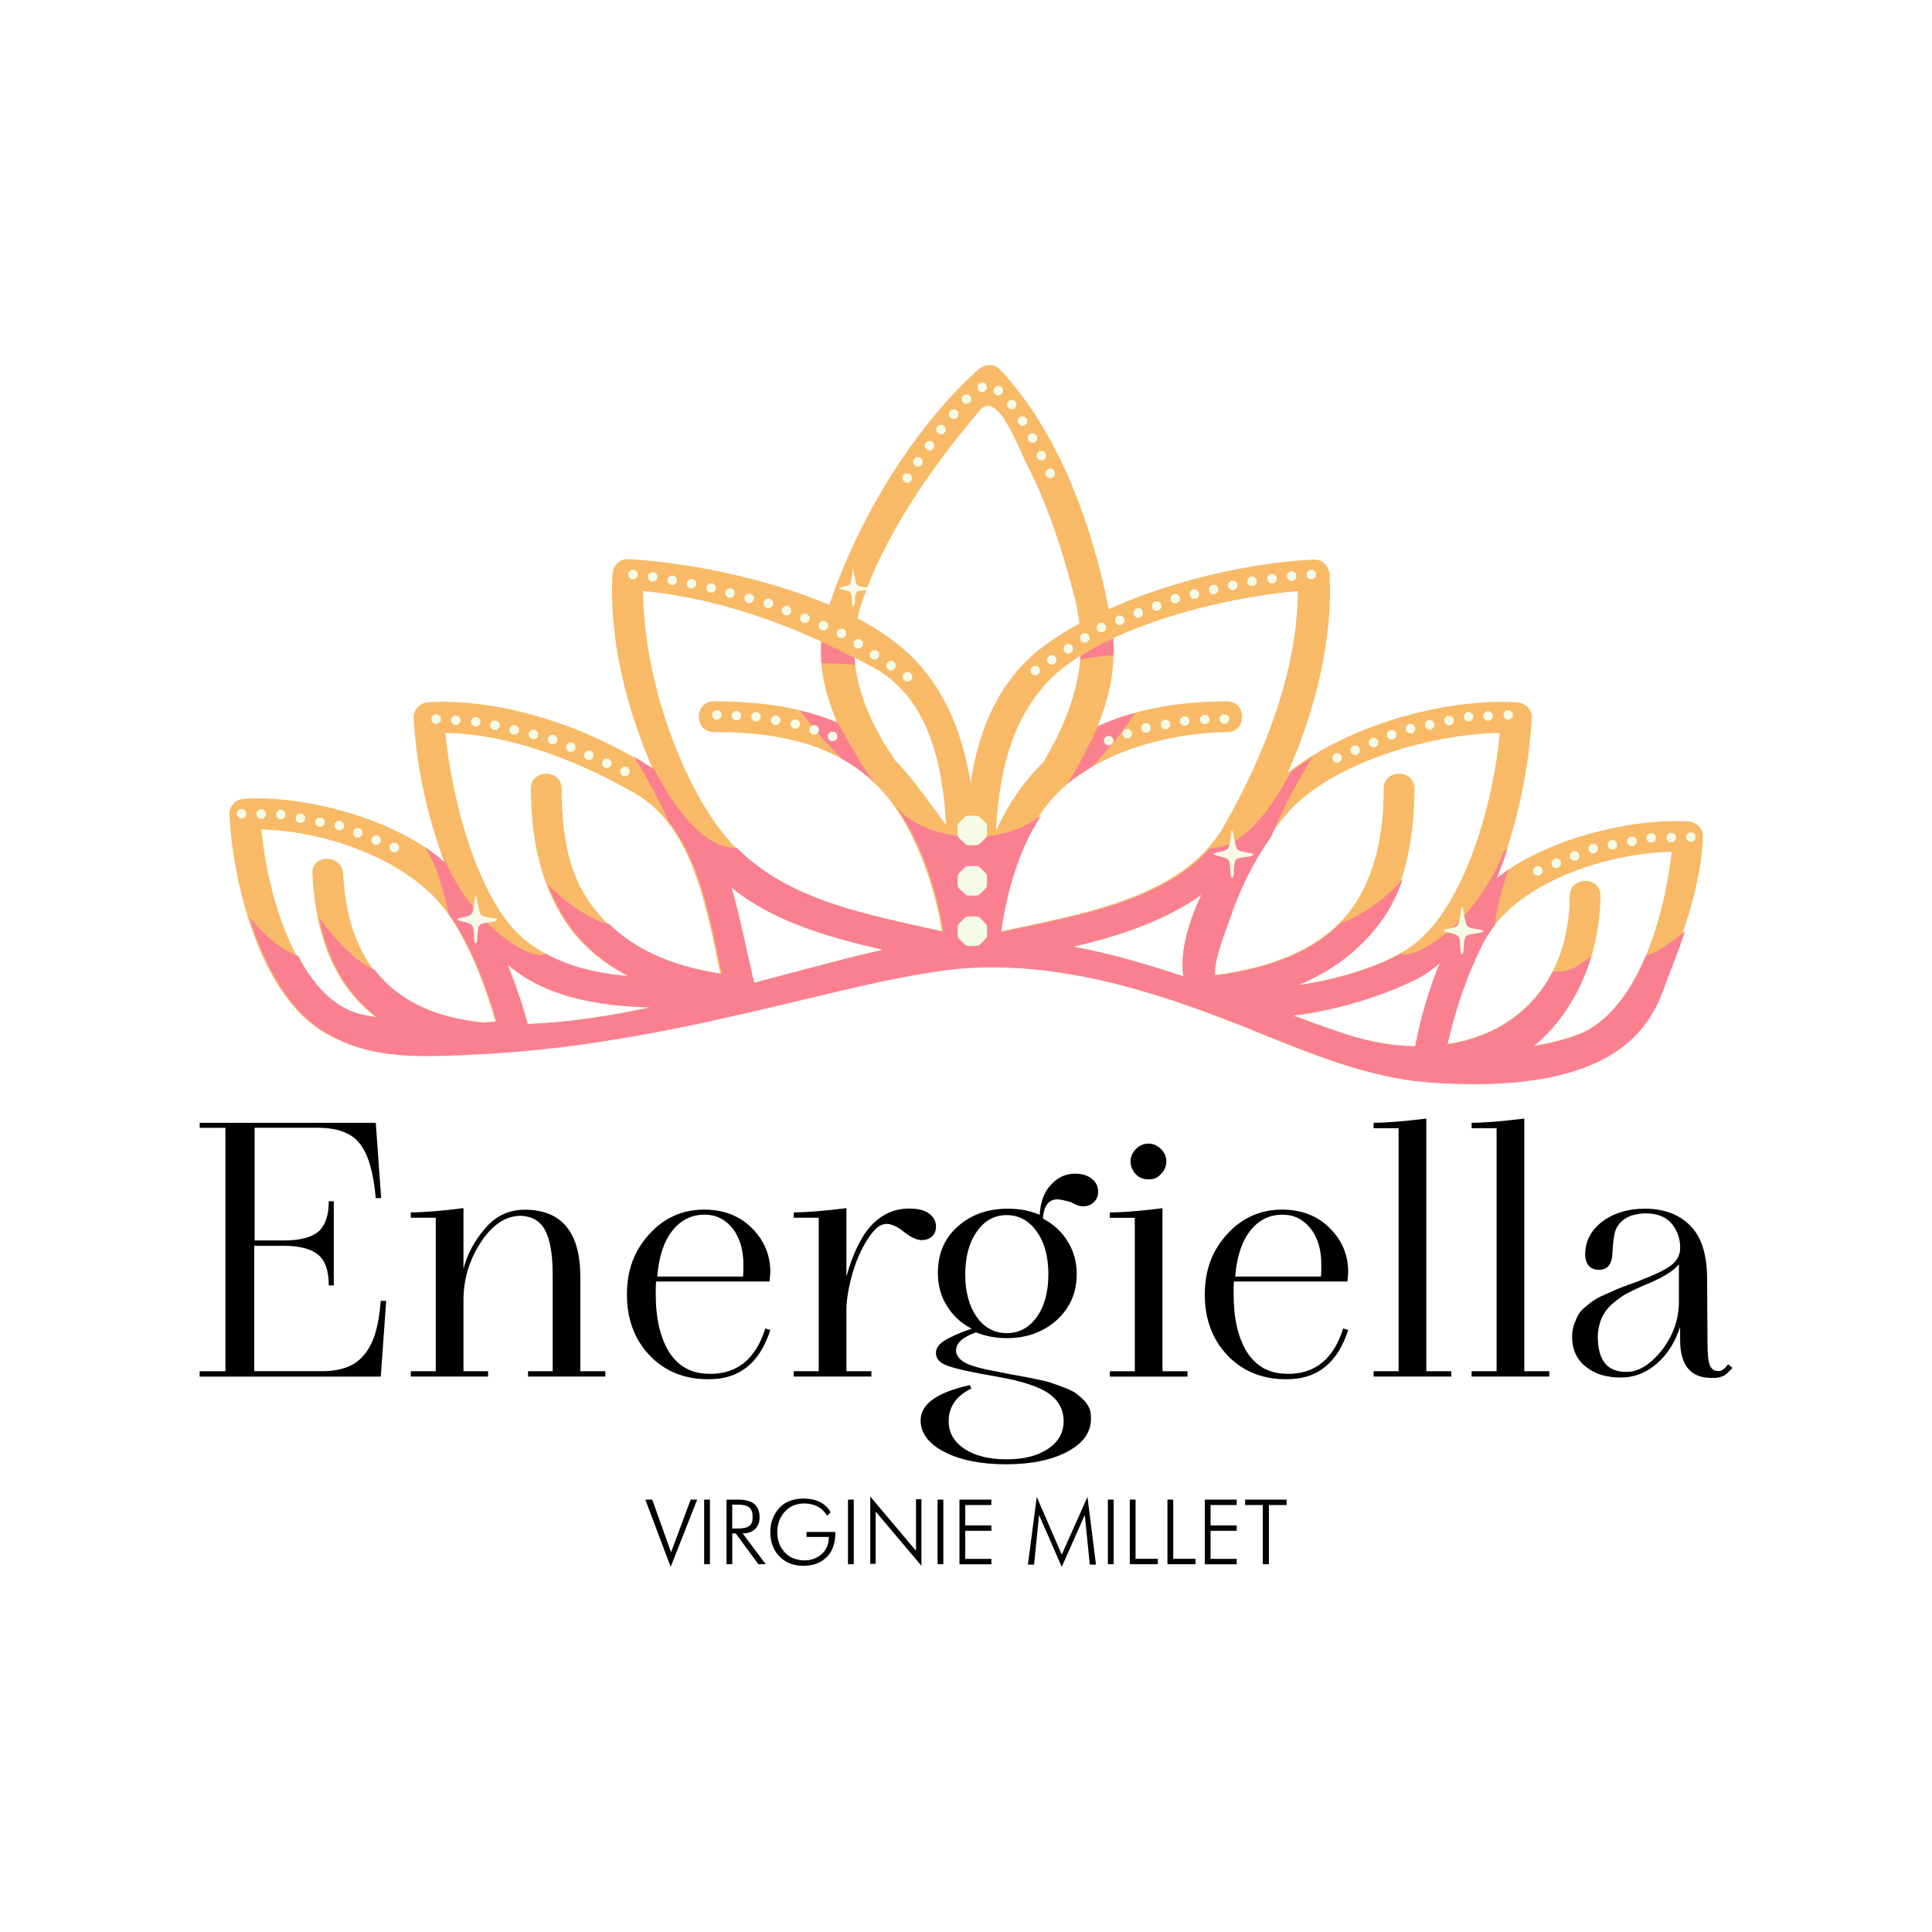 <?xml version="1.0" encoding="UTF-8"?>
<svg id="Calque_2" data-name="Calque 2" xmlns="http://www.w3.org/2000/svg" viewBox="0 0 358 358">
  <defs>
    <style>
      .cls-1, .cls-2, .cls-3, .cls-4, .cls-5 {
        stroke-width: 0px;
      }

      .cls-2 {
        fill: #fa8090;
      }

      .cls-3 {
        fill: #f8ba67;
      }

      .cls-4 {
        fill: #f6fbe8;
      }

      .cls-5 {
        fill: #fff;
      }
    </style>
  </defs>
  <g id="Calque_1-2" data-name="Calque 1">
    <g>
      <rect class="cls-5" width="358" height="358"/>
      <g>
        <g>
          <path class="cls-3" d="m292.43,191.67c-2.64,1-5.41,1.64-8.26,2.14,7.84-6.41,12.25-16.81,12.4-27.79.07-3.7-5.7-3.7-5.7,0-.14,16.1-9.83,25.51-22.66,27.43,1.5-6.55,3.7-13.11,6.77-19.02,5.63-10.76,22.44-16.32,34.77-16.6-1.28,11.97-6.34,29.64-17.31,33.84Zm-30.21,2.21c-4.2-.07-8.69-.85-13.18-2.35-3.21-1.07-6.34-2.21-9.4-3.35,8.55-1,17.31-3.92,23.16-6.91,1.42-.71,2.71-1.71,3.99-2.78-2.07,4.99-3.56,10.19-4.56,15.39Zm-37.33-13.18c-.36-2.71,2.07-8.55,2.64-10.26,2.28-6.98,5.98-13.75,10.69-19.38,8.05-9.62,26.65-15.03,39.69-15.25-1.14,12.75-6.41,32.06-16.1,39.33-4.35,3.28-13.11,6.27-21.45,7.41,5.98-2.49,11.33-6.27,15.46-11.97,4.99-6.98,6.2-16.03,6.27-24.44,0-3.7-5.7-3.7-5.7,0,0,6.77-.93,13.32-4.13,19.38-5.34,10.05-16.67,13.82-27.36,15.18Zm-39.69-8.05c.85-5.77,3.49-19.74,12.4-27.22s21.73-9.69,29.78-9.76c3.7,0,3.7-5.7,0-5.7-8.34,0-16.53,1.21-24.01,4.63,2.14-5.2,3.35-10.69,2.85-16.32,10.69-4.99,24.44-7.91,34.27-8.76-.07,14.96-6.34,30.64-13.61,43.39-7.69,13.68-26.93,16.46-41.68,19.74Zm34.06,8.26c-6.7-2.21-13.39-4.2-20.38-5.49,8.48-1.99,16.96-4.77,23.73-9.62-2.42,5.2-3.99,10.69-3.35,15.1Zm-34.7-27.22c.57-10.05,2.64-19.81,9.4-27.15,1.64-1.85,3.85-3.49,6.27-5.06-.5,7.12-3.28,13.68-6.98,19.88-3.56,3.42-6.34,7.55-8.41,12.04-.07.07-.21.21-.28.29Zm-4.7-8.62c-1.35-8.26-4.13-16.1-10.05-22.51-2.78-2.99-6.55-5.7-10.9-7.98.14-.64.28-1.28.43-1.85,4.13-13.11,13.39-26.36,22.23-36.69,3.28-3.85,6.98,6.7,8.76,10.12,3.99,7.77,6.63,16.24,8.83,24.65.43,1.64.64,3.21.85,4.7-2.78,1.57-5.41,3.21-7.69,5.06-7.62,6.27-11.04,15.03-12.47,24.51Zm-13.96-4.13c-4.06-5.98-7.12-12.4-7.55-19.09,1.21.64,2.42,1.28,3.63,1.92,9.83,5.49,12.68,17.17,13.32,29.07-.64-.71-6.34-8.98-9.4-11.9Zm-33.13,11.9c-7.98-11.26-13.54-29-13.61-43.32,11.04,1,22.59,4.56,32.99,9.33-.36,5.06.86,10.12,2.99,15.03-7.12-3.06-15.25-3.92-22.87-3.92-3.7,0-3.7,5.7,0,5.7,8.26,0,20.02.85,28.86,8.55,8.76,7.69,12.47,22.02,13.39,28.36-15.25-3.49-32.2-6.2-41.75-19.74Zm6.98,29.28c-1.35-5.49-2.49-11.68-4.2-17.67,7.62,6.27,18.03,9.26,28.07,11.54-7.27,1.64-15.46,3.92-23.87,6.13Zm-31.56-16.6c-3.42-5.77-4.06-12.75-4.13-19.38,0-3.7-5.7-3.7-5.7,0,.07,8.62,1.5,17.1,6.27,24.44,2.99,4.56,7.05,7.84,11.61,10.26-7.34-.64-14.39-2.49-19.81-7.41-8.12-7.48-12.82-25.79-13.89-37.62,12.11.21,24.72,5.27,34.98,11.11,10.97,6.2,13.39,21.52,15.96,33.49-10.19-1.57-19.81-5.56-25.29-14.89Zm-10.4,24.22c-1-3.7-2.28-7.34-3.7-10.97,7.12,6.06,16.74,7.62,26.43,7.91-7.84,1.64-15.6,2.85-22.73,3.06Zm-8.19-.28c-14.61-1.42-25.08-8.76-26.01-27.57-.21-3.63-5.91-3.7-5.7,0,.64,13.11,4.99,21.45,11.76,26.58-1.07-.21-2.21-.36-3.28-.64-11.61-3.28-16.81-22.23-17.95-34.13,12.18.28,27.64,5.77,34.48,15.46,4.13,5.91,6.84,13.04,8.91,20.09-.78.07-1.5.14-2.21.21Zm223.08-37.26c-10.4-.57-26.29,3.21-35.48,10.62,4.2-10.12,6.27-21.87,6.63-29.85.07-1.64-1.35-2.78-2.85-2.85-12.97-.71-30.99,4.06-42.39,13.11,5.2-11.68,8.41-24.87,7.77-36.69-.07-1.5-1.21-2.92-2.85-2.85-11.33.5-25.93,3.7-38.05,9.19-3.13-15.67-9.19-32.7-20.16-44.39-1.07-1.21-2.92-1-4.06,0-12.18,11.04-22.3,27.86-27.57,43.6-12.25-5.2-27.22-7.98-37.33-8.48-1.64-.07-2.78,1.35-2.85,2.85-.64,11.61,2.42,24.51,7.48,36.05-11.68-7.69-27.64-13.11-41.47-12.4-1.5.07-2.92,1.21-2.85,2.85.36,7.98,2.35,17.88,5.7,26.86-8.98-8.19-26.08-12.47-36.98-11.83-1.5.07-2.92,1.21-2.85,2.85.57,12.9,5.77,34.06,18.03,40.75,8.26,4.56,15.89,4.35,29.28,3.63,38.55-2.14,71.46-15.53,91.7-16.03,17.67-.43,34.84,5.34,51.01,11.9,10.05,4.06,20.8,8.55,31.78,9.4,39.4,2.92,42.32-14.18,44.6-19.88,3.21-8.12,6.27-16.74,6.63-25.51.07-1.71-1.35-2.85-2.85-2.92"/>
          <path class="cls-2" d="m262.22,193.88c-4.2-.07-8.69-.85-13.18-2.35-3.21-1.07-6.34-2.21-9.4-3.35,8.55-1,17.31-3.92,23.16-6.91,1.42-.71,2.71-1.71,3.99-2.78-2.07,4.99-3.56,10.19-4.56,15.39Zm-42.96-12.97c-6.7-2.21-13.39-4.2-20.38-5.49,8.48-1.99,16.96-4.77,23.73-9.62-2.42,5.2-3.99,10.69-3.35,15.1Zm-79.51,1.21c-1.35-5.49-2.49-11.68-4.2-17.67,7.62,6.27,18.03,9.26,28.07,11.54-7.27,1.64-15.46,3.92-23.87,6.13Zm-41.97,7.62c-1-3.7-2.28-7.34-3.7-10.97,7.12,6.06,16.74,7.62,26.43,7.91-7.84,1.64-15.6,2.85-22.73,3.06Zm207.19-12.61c-2.78,6.63-6.91,12.4-12.54,14.61-2.64,1-5.41,1.64-8.26,2.14,5.13-4.2,8.76-10.12,10.76-16.81-1.99,1.71-3.99,2.92-5.56,2.92h-1.64c-3.85,7.69-11.04,12.25-19.52,13.54,1.5-6.55,3.7-13.11,6.77-19.02.57-1.07,1.28-2.14,2.07-3.13,0-.71.07-1.42.28-2.21.71-3.49,1.5-6.06,2.21-7.98-.78.5-1.57,1.07-2.21,1.64.71-1.78,1.42-3.63,1.99-5.49l-.78.57c-1.64,4.63-4.77,9.26-8.05,12.68-4.49,4.63-9.33,6.91-10.97,6.13-4.7,2.64-11.97,4.92-18.95,5.84,5.98-2.49,11.33-6.27,15.46-11.97,1.71-2.35,2.99-5.06,3.92-7.77-3.7,4.49-8.91,7.41-11.47,8.19-5.98,6.06-14.82,8.69-23.3,9.76-.36-2.71,2.07-8.55,2.64-10.26,1.78-5.41,4.35-10.69,7.69-15.39,1.99-4.77,4.84-10.4,7.77-14.89-1.42.93-2.85,1.85-4.13,2.85-3.42,6.48-8.69,14.11-14.89,14.11-9.05,10.12-25.65,12.68-38.76,15.53.64-4.49,2.42-14.11,7.48-21.66-3.06,2.49-7.84,4.06-12.68,4.06-5.77-.07-11.47-2.21-14.32-5.7h0c5.56,7.84,8.12,18.1,8.83,23.23-13.54-3.06-28.36-5.56-38.26-15.53-6.63.14-12.33-8.62-15.75-15.39.14.28.21.5.36.78-1.21-.78-2.42-1.57-3.7-2.28,2.35,3.7,4.7,8.05,6.55,12.18,5.91,7.48,7.77,18.81,9.76,28.07-7.84-1.21-15.39-3.85-20.88-9.26-2.07-.28-7.34-2.99-11.4-7.41.86,2.35,1.99,4.63,3.42,6.84,2.99,4.56,7.05,7.84,11.61,10.26-5.49-.5-10.76-1.64-15.39-4.2-1.5,1.07-6.55-1.28-11.19-6.06-3.28-3.42-6.41-8.05-8.05-12.68h-.07c.21.64.43,1.28.71,1.92-1.21-1.07-2.49-2.07-3.92-2.99,1.42,1.99,2.99,5.27,4.49,12.33,4.13,5.91,6.84,13.04,8.91,20.09-.71.07-1.42.14-2.21.21-8.62-.85-15.75-3.78-20.38-9.83-3.56-1.42-8.19-6.48-10.33-9.83,1.71,8.69,5.56,14.68,10.83,18.67-1.07-.21-2.21-.36-3.28-.64-4.92-1.35-8.62-5.49-11.4-10.76-3.63-1.21-6.98-4.7-9.05-7.2,2.85,9.12,7.55,17.81,14.68,21.73,8.26,4.56,15.89,4.35,29.28,3.63,38.55-2.14,71.46-15.53,91.7-16.03,17.67-.43,34.84,5.34,51.01,11.9,10.05,4.06,20.8,8.55,31.78,9.4,39.4,2.92,42.32-14.18,44.6-19.88,1.07-2.64,2.07-5.34,2.99-8.12-2.28,1.85-4.77,3.78-7.27,4.56"/>
          <path class="cls-2" d="m156.06,140.66c1.78,1,3.49,2.14,5.06,3.56.43.43.93.85,1.35,1.28h0c-2.28-2.49-5.98-9.33-7.55-12.18.07.21.14.36.21.57-2.21-.93-4.49-1.64-6.84-2.21,1.78,2.56,4.84,6.13,7.77,8.98"/>
          <path class="cls-2" d="m210.28,132.11c-2.28.64-4.56,1.42-6.77,2.42-1.28,2.71-3.78,7.77-5.77,10.76,1.42-1.21,2.99-2.21,4.56-3.21,3.06-3.06,6.2-7.05,7.98-9.97"/>
          <path class="cls-2" d="m158.48,123.2c-.07-.43-.07-.85-.14-1.28-1.85-.93-4.35-2.21-6.13-2.99-.07,1.35-.07,2.64,0,3.99,2.28-.07,4.49.14,6.27.28"/>
          <path class="cls-2" d="m161.05,123.27s-.14-.07-.36-.21c.14.07.21.14.36.21h0"/>
          <path class="cls-2" d="m199.09,122.27c-.07,0-.07.07-.14.07h0q.07,0,.14-.07"/>
          <path class="cls-2" d="m206.29,118.28s-2.99,1.35-6.06,3.28c0,.21,0,.43-.07.64,1.78-.28,4.2-.71,6.2-.78.07-1.07,0-2.14-.07-3.13"/>
          <path class="cls-4" d="m194.96,88.57l.5-.5v-.71l-.5-.5h-.71l-.5.5v.71l.5.5h.71"/>
          <path class="cls-4" d="m193.82,84.08l-.5-.5h-.71l-.5.5v.71l.5.5h.71l.5-.5v-.71"/>
          <path class="cls-4" d="m191.68,82.02l.5-.5v-.71l-.5-.5h-.71l-.5.5v.71l.5.5h.71"/>
          <path class="cls-4" d="m189.83,77.17h-.71l-.5.5v.71l.5.5h.71l.5-.5v-.71l-.5-.5"/>
          <path class="cls-4" d="m187.12,74.11l-.5.5v.71l.5.5h.71l.5-.5v-.71l-.5-.5h-.71"/>
          <path class="cls-4" d="m184.63,71.54l-.5.5v.71l.5.5h.71l.5-.5v-.71l-.5-.5h-.71"/>
          <path class="cls-4" d="m182.35,72.61l.5-.5v-.71l-.5-.5h-.71l-.5.5v.71l.5.5h.71"/>
          <path class="cls-4" d="m179.43,74.82l.5-.5v-.71l-.5-.5h-.71l-.5.5v.71l.5.5h.71"/>
          <path class="cls-4" d="m177.58,76.39l-.5-.5h-.71l-.5.5v.71l.5.5h.71l.5-.5v-.71"/>
          <path class="cls-4" d="m174.01,78.74l-.5.5v.71l.5.5h.71l.5-.5v-.71l-.5-.5h-.71"/>
          <path class="cls-4" d="m171.88,81.73l-.5.5v.71l.5.5h.71l.5-.5v-.71l-.5-.5h-.71"/>
          <path class="cls-4" d="m169.74,84.72l-.5.5v.71l.5.5h.71l.5-.5v-.71l-.5-.5h-.71"/>
          <path class="cls-4" d="m168.46,89.43l.5-.5v-.71l-.5-.5h-.71l-.5.5v.71l.5.5h.71"/>
          <path class="cls-4" d="m158.77,108.31c-.36-.64-.5-2.64-.71-2.64s-.14,2.14-.64,2.64c-.43.43-1.99.43-1.92.71,0,.28,1.78.28,2.14.85.36.57.07,2.49.5,2.49s.14-2.07.57-2.56c.43-.57,2.49-.28,2.42-.78-.07-.21-2.07-.14-2.35-.71"/>
          <path class="cls-4" d="m271.84,171.51c-.5-.85-.64-3.42-.93-3.42s-.21,2.78-.85,3.42c-.57.57-2.56.57-2.56.93s2.28.43,2.78,1.14.14,3.28.64,3.28.14-2.71.71-3.35c.57-.71,3.28-.36,3.21-1.07-.07-.29-2.64-.21-2.99-.93"/>
          <path class="cls-4" d="m89.08,169.44c-.5-.85-.64-3.42-.93-3.42s-.21,2.78-.86,3.42c-.57.57-2.56.57-2.56.93s2.28.43,2.78,1.14c.5.71.14,3.28.64,3.28s.14-2.71.71-3.35c.64-.71,3.28-.36,3.21-1.07,0-.29-2.56-.29-2.99-.93"/>
          <path class="cls-4" d="m229.23,157.33c-.5-.85-.64-3.42-.93-3.42s-.21,2.78-.85,3.42c-.57.57-2.56.57-2.56.93s2.28.43,2.78,1.14.14,3.28.64,3.28.14-2.71.71-3.35c.64-.71,3.28-.36,3.21-1.07-.07-.29-2.64-.29-2.99-.93"/>
          <path class="cls-4" d="m168.53,124.55h-.71l-.5.5v.71l.5.5h.71l.5-.5v-.71l-.5-.5"/>
          <path class="cls-4" d="m164.75,122.49l-.5.5v.71l.5.5h.71l.5-.5v-.71l-.5-.5h-.71"/>
          <path class="cls-4" d="m161.69,120.49l-.5.5v.71l.5.5h.71l.5-.5v-.71l-.5-.5h-.71"/>
          <path class="cls-4" d="m158.69,118.43l-.5.5v.71l.5.5h.71l.5-.5v-.71l-.5-.5h-.71"/>
          <path class="cls-4" d="m155.56,116.5l-.5.5v.71l.5.5h.71l.5-.5v-.71l-.5-.5h-.71"/>
          <path class="cls-4" d="m152.21,115.08l-.5.5v.71l.5.5h.71l.5-.5v-.71l-.5-.5h-.71"/>
          <path class="cls-4" d="m150,114.22l-.5-.5h-.71l-.5.5v.71l.5.5h.71l.5-.5v-.71"/>
          <path class="cls-4" d="m146.58,112.8l-.5-.5h-.71l-.5.5v.71l.5.5h.71l.5-.5v-.71"/>
          <path class="cls-4" d="m143.23,111.44l-.5-.5h-.71l-.5.5v.71l.5.5h.71l.5-.5v-.71"/>
          <path class="cls-4" d="m139.67,110.52l-.5-.5h-.71l-.5.5v.71l.5.5h.71l.5-.5v-.71"/>
          <path class="cls-4" d="m136.11,110.23v-.71l-.5-.5h-.71l-.5.5v.71l.5.5h.71l.5-.5"/>
          <path class="cls-4" d="m132.62,109.31v-.71l-.5-.5h-.71l-.5.5v.71l.5.5h.71l.5-.5"/>
          <path class="cls-4" d="m128.48,107.31h-.71l-.5.5v.71l.5.5h.71l.5-.5v-.71l-.5-.5"/>
          <path class="cls-4" d="m124.21,106.67l-.5.5v.71l.5.5h.71l.5-.5v-.71l-.5-.5h-.71"/>
          <path class="cls-4" d="m120.58,106.03l-.5.5v.71l.5.5h.71l.5-.5v-.71l-.5-.5h-.71"/>
          <path class="cls-4" d="m116.94,105.6l-.5.5v.71l.5.5h.71l.5-.5v-.71l-.5-.5h-.71"/>
          <path class="cls-4" d="m115.45,142.08l-.5.5v.71l.5.5h.71l.5-.5v-.71l-.5-.5h-.71"/>
          <path class="cls-4" d="m112.1,140.58l-.5.5v.71l.5.5h.71l.5-.5v-.71l-.5-.5h-.71"/>
          <path class="cls-4" d="m109.46,139.09h-.71l-.5.5v.71l.5.5h.71l.5-.5v-.71l-.5-.5"/>
          <path class="cls-4" d="m105.4,137.59l-.5.5v.71l.5.5h.71l.5-.5v-.71l-.5-.5h-.71"/>
          <path class="cls-4" d="m102.05,136.17l-.5.5v.71l.5.5h.71l.5-.5v-.71l-.5-.5h-.71"/>
          <path class="cls-4" d="m98.49,135.24l-.5.5v.71l.5.5h.71l.5-.5v-.71l-.5-.5h-.71"/>
          <path class="cls-4" d="m94.93,134.39l-.5.5v.71l.5.5h.71l.5-.5v-.71l-.5-.5h-.71"/>
          <path class="cls-4" d="m91.36,133.53l-.5.5v.71l.5.5h.71l.5-.5v-.71l-.5-.5h-.71"/>
          <path class="cls-4" d="m88.51,134.6l.5-.5v-.71l-.5-.5h-.71l-.5.5v.71l.5.5h.71"/>
          <path class="cls-4" d="m85.31,133.82v-.71l-.5-.5h-.71l-.5.5v.71l.5.5h.71l.5-.5"/>
          <path class="cls-4" d="m80.46,132.39l-.5.5v.71l.5.5h.71l.5-.5v-.71l-.5-.5h-.71"/>
          <path class="cls-4" d="m72.7,156.19l-.5.5v.71l.5.5h.71l.5-.5v-.71l-.5-.5h-.71"/>
          <path class="cls-4" d="m69.35,154.83l-.5.5v.71l.5.5h.71l.5-.5v-.71l-.5-.5h-.71"/>
          <path class="cls-4" d="m65.93,153.48l-.5.5v.71l.5.5h.71l.5-.5v-.71l-.5-.5h-.71"/>
          <path class="cls-4" d="m63.22,152.13h-.71l-.5.5v.71l.5.5h.71l.5-.5v-.71l-.5-.5"/>
          <path class="cls-4" d="m58.94,151.49l-.5.5v.71l.5.5h.71l.5-.5v-.71l-.5-.5h-.71"/>
          <path class="cls-4" d="m55.31,150.77l-.5.5v.71l.5.5h.71l.5-.5v-.71l-.5-.5h-.71"/>
          <path class="cls-4" d="m51.68,150.06l-.5.5v.71l.5.5h.71l.5-.5v-.71l-.5-.5h-.71"/>
          <path class="cls-4" d="m48.04,149.99l-.5.5v.71l.5.5h.71l.5-.5v-.71l-.5-.5h-.71"/>
          <path class="cls-4" d="m44.41,149.92l-.5.5v.71l.5.5h.71l.5-.5v-.71l-.5-.5h-.71"/>
          <path class="cls-4" d="m191.47,123.41l-.5.5v.71l.5.5h.71l.5-.5v-.71l-.5-.5h-.71"/>
          <path class="cls-4" d="m194.53,121.42l-.5.5v.71l.5.5h.71l.5-.5v-.71l-.5-.5h-.71"/>
          <path class="cls-4" d="m197.6,119.35l-.5.5v.71l.5.5h.71l.5-.5v-.71l-.5-.5h-.71"/>
          <path class="cls-4" d="m200.66,117.36l-.5.5v.71l.5.5h.71l.5-.5v-.71l-.5-.5h-.71"/>
          <path class="cls-4" d="m204.93,115.93l-.5-.5h-.71l-.5.5v.71l.5.5h.71l.5-.5v-.71"/>
          <path class="cls-4" d="m208.35,114.58l-.5-.5h-.71l-.5.5v.71l.5.5h.71l.5-.5v-.71"/>
          <path class="cls-4" d="m211.77,113.22l-.5-.5h-.71l-.5.5v.71l.5.5h.71l.5-.5v-.71"/>
          <path class="cls-4" d="m215.19,111.94l-.5-.5h-.71l-.5.5v.71l.5.5h.71l.5-.5v-.71"/>
          <path class="cls-4" d="m217.4,110.09l-.5.5v.71l.5.5h.71l.5-.5v-.71l-.5-.5h-.71"/>
          <path class="cls-4" d="m220.97,109.23l-.5.5v.71l.5.5h.71l.5-.5v-.71l-.5-.5h-.71"/>
          <path class="cls-4" d="m225.74,109.59v-.71l-.5-.5h-.71l-.5.5v.71l.5.5h.71l.5-.5"/>
          <path class="cls-4" d="m228.8,109.31l.5-.5v-.71l-.5-.5h-.71l-.5.5v.71l.5.5h.71"/>
          <path class="cls-4" d="m232.37,106.88h-.71l-.5.5v.71l.5.5h.71l.5-.5v-.71l-.5-.5"/>
          <path class="cls-4" d="m235.36,106.38l-.5.5v.71l.5.5h.71l.5-.5v-.71l-.5-.5h-.71"/>
          <path class="cls-4" d="m238.99,105.89l-.5.5v.71l.5.5h.71l.5-.5v-.71l-.5-.5h-.71"/>
          <path class="cls-4" d="m242.63,105.6l-.5.5v.71l.5.5h.71l.5-.5v-.71l-.5-.5h-.71"/>
          <path class="cls-4" d="m247.4,139.59l-.5.5v.71l.5.5h.71l.5-.5v-.71l-.5-.5h-.71"/>
          <path class="cls-4" d="m250.75,138.16l-.5.5v.71l.5.5h.71l.5-.5v-.71l-.5-.5h-.71"/>
          <path class="cls-4" d="m254.88,136.74h-.71l-.5.5v.71l.5.5h.71l.5-.5v-.71l-.5-.5"/>
          <path class="cls-4" d="m258.23,135.31h-.71l-.5.5v.71l.5.5h.71l.5-.5v-.71l-.5-.5"/>
          <path class="cls-4" d="m261.01,134.17l-.5.5v.71l.5.5h.71l.5-.5v-.71l-.5-.5h-.71"/>
          <path class="cls-4" d="m265.28,133.46h-.71l-.5.5v.71l.5.5h.71l.5-.5v-.71l-.5-.5"/>
          <path class="cls-4" d="m268.85,134.39l.5-.5v-.71l-.5-.5h-.71l-.5.5v.71l.5.5h.71"/>
          <path class="cls-4" d="m272.48,133.67l.5-.5v-.71l-.5-.5h-.71l-.5.5v.71l.5.5h.71"/>
          <path class="cls-4" d="m276.11,131.82h-.71l-.5.5v.71l.5.5h.71l.5-.5v-.71l-.5-.5"/>
          <path class="cls-4" d="m279.11,131.61l-.5.5v.71l.5.5h.71l.5-.5v-.71l-.5-.5h-.71"/>
          <path class="cls-4" d="m284.59,160.53l-.5.5v.71l.5.5h.71l.5-.5v-.71l-.5-.5h-.71"/>
          <path class="cls-4" d="m288.01,159.11l-.5.5v.71l.5.5h.71l.5-.5v-.71l-.5-.5h-.71"/>
          <path class="cls-4" d="m292.14,157.76h-.71l-.5.5v.71l.5.5h.71l.5-.5v-.71l-.5-.5"/>
          <path class="cls-4" d="m294.85,156.4l-.5.5v.71l.5.5h.71l.5-.5v-.71l-.5-.5h-.71"/>
          <path class="cls-4" d="m298.41,155.69l-.5.5v.71l.5.5h.71l.5-.5v-.71l-.5-.5h-.71"/>
          <path class="cls-4" d="m302.76,155.05h-.71l-.5.5v.71l.5.5h.71l.5-.5v-.71l-.5-.5"/>
          <path class="cls-4" d="m305.61,154.41l-.5.5v.71l.5.5h.71l.5-.5v-.71l-.5-.5h-.71"/>
          <path class="cls-4" d="m309.32,154.34l-.5.5v.71l.5.5h.71l.5-.5v-.71l-.5-.5h-.71"/>
          <path class="cls-4" d="m314.16,154.76l-.5-.5h-.71l-.5.5v.71l.5.5h.71l.5-.5v-.71"/>
          <path class="cls-4" d="m154.63,135.6h-.71l-.5.5v.71l.5.5h.71l.5-.5v-.71l-.5-.5"/>
          <path class="cls-4" d="m150.5,134.39l-.5.5v.71l.5.5h.71l.5-.5v-.71l-.5-.5h-.71"/>
          <path class="cls-4" d="m147.01,133.32l-.5.5v.71l.5.5h.71l.5-.5v-.71l-.5-.5h-.71"/>
          <path class="cls-4" d="m144.09,132.6h-.71l-.5.5v.71l.5.5h.71l.5-.5v-.71l-.5-.5"/>
          <path class="cls-4" d="m139.74,131.96l-.5.5v.71l.5.5h.71l.5-.5v-.71l-.5-.5h-.71"/>
          <path class="cls-4" d="m136.11,131.75l-.5.5v.71l.5.5h.71l.5-.5v-.71l-.5-.5h-.71"/>
          <path class="cls-4" d="m132.47,131.61l-.5.5v.71l.5.5h.71l.5-.5v-.71l-.5-.5h-.71"/>
          <path class="cls-4" d="m205.08,136.38l-.5.5v.71l.5.5h.71l.5-.5v-.71l-.5-.5h-.71"/>
          <path class="cls-4" d="m208.5,135.1l-.5.5v.71l.5.5h.71l.5-.5v-.71l-.5-.5h-.71"/>
          <path class="cls-4" d="m212.7,134.03h-.71l-.5.5v.71l.5.5h.71l.5-.5v-.71l-.5-.5"/>
          <path class="cls-4" d="m215.62,133.39l-.5.5v.71l.5.5h.71l.5-.5v-.71l-.5-.5h-.71"/>
          <path class="cls-4" d="m219.18,132.75l-.5.5v.71l.5.5h.71l.5-.5v-.71l-.5-.5h-.71"/>
          <path class="cls-4" d="m222.89,132.46l-.5.5v.71l.5.5h.71l.5-.5v-.71l-.5-.5h-.71"/>
          <path class="cls-4" d="m227.24,134.1l.5-.5v-.71l-.5-.5h-.71l-.5.5v.71l.5.5h.71"/>
          <path class="cls-4" d="m181.28,169.87c-.21-.07-1.99-.07-2.21,0-.21.07-1.5,1.35-1.57,1.57s-.07,1.92,0,2.21c.07.28,1.42,1.42,1.57,1.57s1.99.07,2.21,0c.21-.07,1.5-1.35,1.57-1.57.07-.21.07-1.99,0-2.21s-1.35-1.5-1.57-1.57"/>
          <path class="cls-4" d="m181.28,160.53c-.21-.07-1.99-.07-2.21,0-.21.07-1.5,1.35-1.57,1.57s-.07,1.92,0,2.21c.07.28,1.42,1.42,1.57,1.57s1.99.07,2.21,0c.21-.07,1.5-1.35,1.57-1.57.07-.21.07-1.99,0-2.21-.07-.21-1.35-1.5-1.57-1.57"/>
          <path class="cls-4" d="m181.28,151.2c-.21-.07-1.99-.07-2.21,0-.21.07-1.5,1.35-1.57,1.57s-.07,1.92,0,2.21c.07.28,1.42,1.42,1.57,1.57s1.99.07,2.21,0c.21-.07,1.5-1.35,1.57-1.57.07-.21.07-1.99,0-2.21s-1.35-1.42-1.57-1.57"/>
        </g>
        <g>
          <path class="cls-1" d="m70.56,241.05h1l-1,14.04h-33.56v-1h4.77v-45.1h-4.77v-.93h32.63l1,13.96h-1c-.43-4.7-1.35-8.05-2.92-10.05-1.5-1.99-4.13-2.99-7.77-2.99h-11.76v20.88h5.41c2.99,0,5.13-.57,6.41-1.64,1.28-1.14,1.92-2.99,1.92-5.63h.93v15.6h-.93c0-2.71-.64-4.63-1.99-5.7-1.28-1.07-3.42-1.64-6.41-1.64h-5.41v23.23h12.54c3.63,0,6.2-1,7.77-2.99,1.78-1.99,2.78-5.34,3.13-10.05Z"/>
          <path class="cls-1" d="m85.88,240.97v13.11h4.56v1h-14.32v-1h4.63v-28.43h-4.63v-1c2.56,0,5.77-.28,9.76-.78v11.26c.71-2.78,2.07-5.27,4.06-7.55,1.92-2.28,4.42-3.42,7.27-3.42,6.91,0,10.33,4.2,10.33,12.54v17.38h4.63v1h-14.32v-1h4.56v-18.03c0-3.7-.5-6.41-1.42-8.12s-2.42-2.56-4.49-2.64c-2.78,0-5.27,1.64-7.41,4.92-2.14,3.28-3.21,6.84-3.21,10.76Z"/>
          <path class="cls-1" d="m131.41,254.58c5.13.07,8.62-2.71,10.4-8.41l.93.28c-1.99,6.2-5.84,9.19-11.54,9.12-4.42,0-8.05-1.5-10.83-4.42-2.78-2.92-4.2-6.7-4.2-11.26s1.35-8.12,4.13-11.19,6.2-4.56,10.19-4.56c3.56,0,6.55,1.14,8.83,3.42,2.28,2.28,3.42,4.99,3.42,8.12,0,.36-.07,1-.14,1.78h-21.02c-.07.5-.07,1.28-.07,2.35,0,4.56.86,8.12,2.49,10.76,1.78,2.71,4.2,3.99,7.41,3.99Zm-.86-29.5c-2.42,0-4.42,1-5.98,2.99-1.57,1.99-2.49,4.84-2.78,8.48h15.89c.07-.57.07-1.28.07-2.28,0-2.64-.64-4.84-1.92-6.55-1.35-1.71-3.06-2.64-5.27-2.64Z"/>
          <path class="cls-1" d="m168.53,223.95c1.57,0,2.78.28,3.63.93.86.64,1.28,1.42,1.28,2.42,0,.78-.28,1.42-.78,1.85s-1.14.64-1.85.64c-.93,0-1.99-.5-3.28-1.5-1.21-1-2.35-1.5-3.28-1.5-1,0-1.99.71-3.06,2.21-1.35,1.92-2.42,4.2-3.21,6.91-.78,2.71-1.14,5.06-1.14,6.91v11.26h4.63v1h-14.39v-1h4.63v-28.43h-4.63v-1c2.56,0,5.77-.28,9.76-.78v12.68c.93-3.35,2.14-6.13,3.56-8.19,2.14-2.92,4.77-4.42,8.12-4.42Z"/>
          <path class="cls-1" d="m195.96,222.24c-1.64,0-2.56,1.21-2.71,3.56,1.92,1,3.49,2.42,4.56,4.2,1.14,1.78,1.71,3.85,1.71,6.06,0,3.42-1.21,6.27-3.7,8.55-2.49,2.21-5.56,3.35-9.26,3.35-1.99,0-3.92-.36-5.7-1.07-2.49.86-3.7,1.99-3.7,3.35,0,.86.5,1.57,1.57,2.21s3.21,1.21,6.41,1.78c1.64.36,2.92.57,3.7.71.85.14,1.92.36,3.28.64,1.35.28,2.35.5,2.99.78.64.21,1.42.5,2.35.86s1.57.71,2.07,1.07c.43.36.85.71,1.35,1.21.43.43.78,1,1,1.5.21.57.28,1.14.28,1.85,0,2.56-1.42,4.56-4.35,6.13s-6.7,2.35-11.4,2.35-8.48-.78-11.4-2.28c-2.92-1.5-4.42-3.49-4.42-5.84,0-3.06,3.06-5.2,9.12-6.55l.28.64c-2.78,1.35-4.2,3.35-4.2,6.06,0,2.07.93,3.78,2.85,5.06,1.85,1.28,4.49,1.99,7.84,1.99s5.7-.64,7.69-1.92c1.92-1.28,2.92-2.99,2.92-5.13s-.93-3.85-2.71-5.13c-1.85-1.28-5.06-2.35-9.62-3.13-4.49-.78-7.55-1.42-9.05-1.99-1.57-.5-2.28-1.35-2.28-2.42,0-.86.5-1.57,1.57-2.28,1.07-.64,2.71-1.42,5.06-2.21-1.99-1-3.49-2.42-4.63-4.27s-1.64-3.85-1.64-6.06c0-3.56,1.21-6.41,3.7-8.62s5.56-3.28,9.33-3.28c2.07,0,4.06.36,5.84,1.14.14-2.35.78-4.2,2.07-5.56,1.21-1.35,2.71-2.07,4.49-2.07,1.21,0,2.28.28,3.06.93.78.57,1.21,1.42,1.21,2.42,0,.78-.28,1.42-.78,1.92-.5.5-1.21.78-1.99.78-.71,0-1.5-.28-2.28-.78-1.14-.28-1.85-.5-2.49-.5Zm-9.4,24.79c2.28,0,4.13-1,5.56-2.99,1.42-1.99,2.14-4.63,2.14-7.91s-.71-5.91-2.14-7.91-3.28-3.06-5.56-3.06-4.13,1-5.56,3.06c-1.42,1.99-2.14,4.7-2.14,7.91s.71,5.91,2.14,7.91c1.35,1.92,3.21,2.99,5.56,2.99Z"/>
          <path class="cls-1" d="m210.28,225.66h-4.63v-1c2.56,0,5.77-.28,9.76-.78v30.21h4.63v1h-14.39v-1h4.63v-28.43Zm2.56-7.12c-1,0-1.85-.36-2.42-1-.57-.64-.93-1.42-.93-2.28,0-.93.36-1.71,1-2.35.64-.64,1.42-1,2.35-1,.85,0,1.64.36,2.28,1s1,1.42,1,2.28c0,.93-.36,1.71-1,2.35-.57.71-1.35,1-2.28,1Z"/>
          <path class="cls-1" d="m238.49,254.58c5.13.07,8.62-2.71,10.4-8.41l.93.28c-1.99,6.2-5.84,9.19-11.54,9.12-4.42,0-8.05-1.5-10.83-4.42s-4.2-6.7-4.2-11.26,1.35-8.12,4.13-11.19c2.78-3.06,6.2-4.56,10.19-4.56,3.56,0,6.55,1.14,8.83,3.42s3.42,4.99,3.42,8.12c0,.36-.07,1-.14,1.78h-21.02c-.07.5-.07,1.28-.07,2.35,0,4.56.85,8.12,2.49,10.76,1.78,2.71,4.2,3.99,7.41,3.99Zm-.85-29.5c-2.42,0-4.42,1-5.98,2.99s-2.49,4.84-2.78,8.48h15.89c.07-.57.07-1.28.07-2.28,0-2.64-.64-4.84-1.92-6.55-1.35-1.71-3.06-2.64-5.27-2.64Z"/>
          <path class="cls-1" d="m259.16,209.05h-4.63v-1c2.42,0,5.7-.28,9.76-.78v46.81h4.63v1h-14.39v-1h4.63v-45.03Z"/>
          <path class="cls-1" d="m277.32,209.05h-4.63v-1c2.42,0,5.7-.28,9.76-.78v46.81h4.63v1h-14.39v-1h4.63v-45.03Z"/>
          <path class="cls-1" d="m320.22,252.8l.78.64c0,.07-.07.14-.21.28-.14.14-.28.28-.28.28-.07.07-.14.14-.28.28-.14.14-.21.28-.28.28s-.14.07-.28.21c-.14.14-.28.21-.36.21-.14,0-.28.07-.43.14-.21.07-.36.14-.5.14s-.36.07-.57.07h-.64c-3.92,0-5.84-2.35-5.84-7.05v-2.42c-.93,2.85-2.35,5.13-4.35,6.84-1.99,1.71-4.2,2.56-6.63,2.56-2.64,0-4.77-.64-6.48-1.99s-2.56-3.21-2.56-5.63c0-.78.14-1.5.36-2.21.28-.71.5-1.28.78-1.78s.78-1.07,1.42-1.57c.71-.57,1.21-1,1.64-1.21.36-.28,1.07-.64,2.07-1.07s1.64-.71,2.07-.93c.36-.14,1.14-.43,2.28-.86s1.85-.64,2.07-.78c2.42-.93,4.27-1.78,5.49-2.64s1.85-1.99,1.85-3.35c0-1.71-.5-3.21-1.57-4.49s-2.71-1.92-4.92-1.92c-2.42.07-4.13.85-5.13,2.42-.5.64-.78,2.21-.93,4.7,0,2.21-.85,3.35-2.49,3.35-.85,0-1.5-.28-1.92-.78s-.64-1.21-.64-2.07c0-2.49,1.07-4.49,3.21-6.13,2.14-1.57,4.77-2.35,7.84-2.35,3.56,0,6.41,1.07,8.48,3.21s3.06,5.41,3.06,9.9l.07,11.76c0,2.07.14,3.42.43,4.13s.78,1.07,1.5,1.07c.5.14,1.21-.28,1.92-1.28Zm-18.88,1.42c2.28,0,4.49-1.35,6.63-4.06,2.07-2.71,3.13-5.7,3.13-8.98v-6.91c-.93,1.21-3.21,2.64-6.84,4.06-1.14.5-2.14,1-2.92,1.42s-1.64,1.07-2.49,1.78-1.57,1.64-2.07,2.71c-.43,1.07-.71,2.28-.71,3.56.07,4.35,1.78,6.41,5.27,6.41Z"/>
        </g>
        <g>
          <path class="cls-1" d="m124.28,290.35l-4.7-12.47h1.28l3.49,9.76,3.63-9.76h1.21l-4.92,12.47Z"/>
          <path class="cls-1" d="m130.48,289.85v-11.97h1.07v11.97h-1.07Z"/>
          <path class="cls-1" d="m141.88,289.85h-1.35l-4.2-5.7h-.64v5.7h-1.07v-11.97h2.21c1.28,0,2.28.28,2.92.78.64.57,1,1.35,1,2.49,0,.93-.28,1.64-.86,2.21s-1.35.78-2.28.78l4.27,5.7Zm-6.2-11.04v4.42h1.07c1,0,1.71-.14,2.14-.5s.57-.86.57-1.64c0-.86-.21-1.42-.64-1.78s-1.14-.5-2.14-.5h-1Z"/>
          <path class="cls-1" d="m153.28,280.87c-.5-.78-1.07-1.35-1.78-1.71s-1.5-.57-2.42-.57c-1.5,0-2.71.5-3.63,1.5s-1.42,2.28-1.42,3.92c0,.71.14,1.42.36,1.99.21.64.64,1.21,1.07,1.71.5.5,1,.86,1.64,1.07.57.21,1.28.36,1.92.36,1.35,0,2.42-.43,3.28-1.21s1.28-1.85,1.28-3.13h-4.13v-.93h5.34v.14c0,1.92-.5,3.42-1.57,4.49s-2.49,1.64-4.35,1.64-3.28-.57-4.42-1.71-1.71-2.71-1.71-4.56c0-.86.14-1.71.43-2.42.28-.78.71-1.42,1.21-1.99.57-.64,1.21-1.07,1.99-1.35s1.57-.43,2.42-.43c1.21,0,2.28.21,3.13.64.86.43,1.57,1.07,1.99,1.92l-.64.64Z"/>
          <path class="cls-1" d="m157.13,289.85v-11.97h1.07v11.97h-1.07Z"/>
          <path class="cls-1" d="m161.26,289.85v-12.54l8.48,10.05v-9.55h1v12.33l-8.48-10.05v9.69h-1v.07Z"/>
          <path class="cls-1" d="m173.73,289.85v-11.97h1.07v11.97h-1.07Z"/>
          <path class="cls-1" d="m177.79,289.85v-11.97h5.91v1h-4.84v3.78h4.84v1h-4.84v5.2h4.84v1h-5.91Z"/>
          <path class="cls-1" d="m196.74,290.35l-4.2-9.62-.93,9.19h-1.14l1.64-12.54,4.63,10.69,4.77-10.69,1.57,12.54h-1.14l-.93-9.19-4.27,9.62Z"/>
          <path class="cls-1" d="m205.29,289.85v-11.97h1.07v11.97h-1.07Z"/>
          <path class="cls-1" d="m209.35,289.85v-11.97h1.07v10.97h4.13v1h-5.2Z"/>
          <path class="cls-1" d="m216.33,289.85v-11.97h1.07v10.97h4.13v1h-5.2Z"/>
          <path class="cls-1" d="m223.25,289.85v-11.97h5.91v1h-4.84v3.78h4.84v1h-4.84v5.2h4.84v1h-5.91Z"/>
          <path class="cls-1" d="m234,289.85v-10.97h-3.28v-1h7.69v1h-3.28v10.97h-1.14Z"/>
        </g>
      </g>
    </g>
  </g>
</svg>